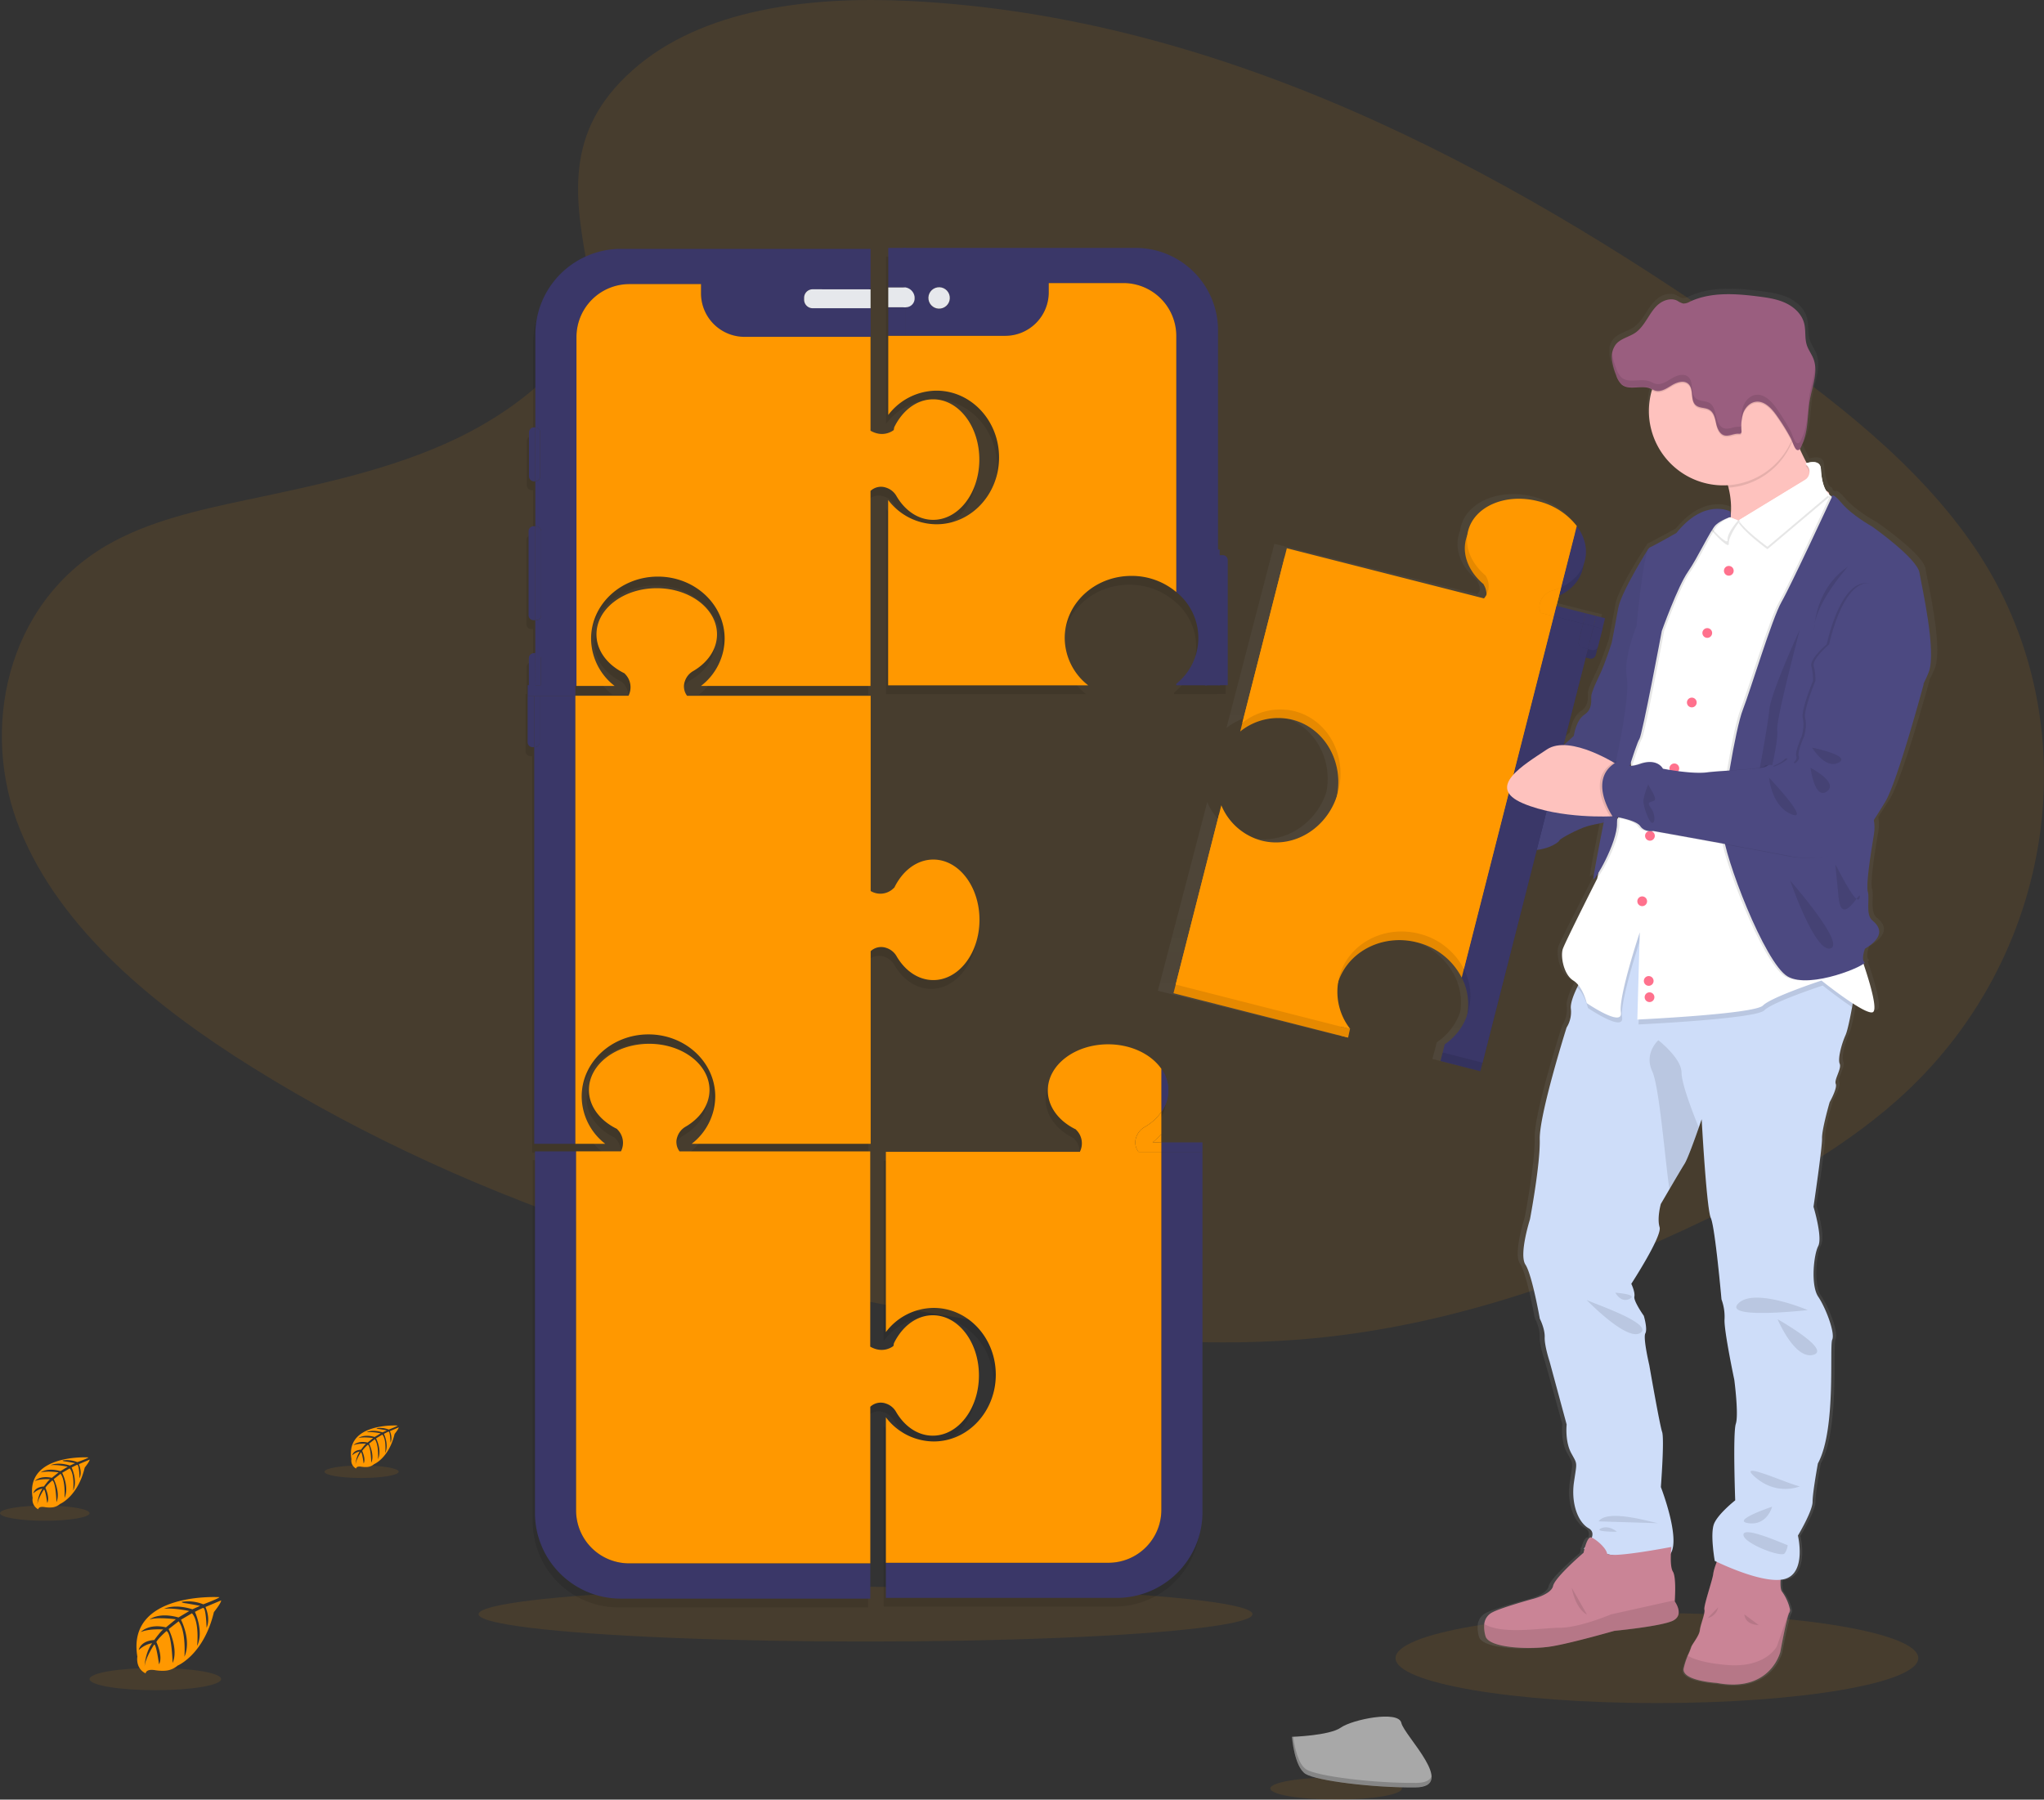 <svg data-name="Layer 1" xmlns="http://www.w3.org/2000/svg" xmlns:xlink="http://www.w3.org/1999/xlink" width="929.68" height="818.68"><rect width="100%" height="100%" fill="#333333" stroke="none"/><defs><linearGradient id="a" x1="848.51" y1="309.8" x2="848.51" y2="277.87" gradientUnits="userSpaceOnUse"><stop offset="0" stop-color="gray" stop-opacity=".25"/><stop offset=".54" stop-color="gray" stop-opacity=".12"/><stop offset="1" stop-color="gray" stop-opacity=".1"/></linearGradient><linearGradient id="b" x1="839.07" y1="807.44" x2="839.07" y2="171.94" xlink:href="#a"/></defs><ellipse cx="753.62" cy="754.32" rx="118.88" ry="20.45" fill="#ff9800" opacity=".1"/><ellipse cx="393.68" cy="734.32" rx="176" ry="12.45" fill="#ff9800" opacity=".1"/><path d="M287.63 32.01c31.52-28.09 81-33.81 126-31.57 141.44 7 269.11 75.31 379.55 152.54 40 28 79.34 58.09 105.29 96.6 52.83 78.38 37.16 187-36.3 251.53-25 22-55.29 38.81-86.4 53.74-55.3 26.55-115 47.86-177.74 53.92-44.76 4.33-90.08.81-134.58-5.22-124.32-16.86-246.35-54.15-348.61-117.94-44.86-28-87.15-62.76-105.64-108S2.55 274.99 48.35 248.2c19-11.08 41.6-16.08 63.78-20.78 32.64-6.92 65.81-13.74 95.27-27.8 30.44-14.54 66.44-42.63 60.44-74.77-6.5-34.51-11.69-64.79 19.79-92.84z" fill="#ff9800" opacity=".1"/><path fill="#ff9800" d="M164 176.91h-7.53"/><g opacity=".1"><path d="M406.65 646.34c3.84 6.53 9.86 10.74 16.64 10.74 11.58 0 21-12.27 21-27.42s-9.45-27.32-21-27.32c-5.45 0-10.42 2.72-14.15 7.19a27.09 27.09 0 0 0-3.57 5.59l-.2 1.19s-4.47 3.82-10.56.31V527.8h-86.72a7 7 0 0 1-1.05-6.54 8.36 8.36 0 0 1 3.91-4.77c6.53-3.84 10.75-9.86 10.75-16.64 0-11.58-12.28-21-27.42-21s-27.42 9.39-27.42 21c0 5.45 2.73 10.43 7.2 14.16a27.25 27.25 0 0 0 5.58 3.56l.12.2a8.53 8.53 0 0 1 1.67 10h-39.11v164.48a39 39 0 0 0 39 39h113.52v-87.28a6.91 6.91 0 0 1 7.07-1.5 8.28 8.28 0 0 1 4.74 3.87z"/><path d="M260.7 524.34h13.58a27.41 27.41 0 0 1-10.71-21.51c0-15.59 13.6-28.22 30.37-28.22s30.38 12.63 30.38 28.22a27.41 27.41 0 0 1-10.71 21.51h81.4v-87.63a7 7 0 0 1 7.07-1.5 8.33 8.33 0 0 1 4.78 3.91c3.83 6.53 9.85 10.74 16.64 10.74 11.58 0 21-12.27 21-27.41s-9.38-27.42-21-27.42c-5.46 0-10.43 2.73-14.16 7.19a27.63 27.63 0 0 0-3.57 5.59l-.19.12a8.54 8.54 0 0 1-10.57 1.41v-88.8h-83.49a7 7 0 0 1-1.05-6.54 8.31 8.31 0 0 1 3.91-4.77c6.53-3.83 10.74-9.86 10.74-16.64 0-11.58-12.27-21-27.41-21s-27.42 9.39-27.42 21c0 5.46 2.73 10.43 7.19 14.16a27.63 27.63 0 0 0 5.59 3.57l.12.19a8.53 8.53 0 0 1 1.67 10H260.7v-4.5h17.84a27.4 27.4 0 0 1-10.7-21.47c0-15.59 13.6-28.23 30.38-28.23s30.37 12.64 30.37 28.23a27.4 27.4 0 0 1-10.75 21.5h77.1v-88.7a6.94 6.94 0 0 1 7.08-1.5 8.34 8.34 0 0 1 4.77 3.91c3.83 6.53 9.86 10.74 16.64 10.74 11.58 0 21-12.27 21-27.42s-9.38-27.41-21-27.41c-5.46 0-10.43 2.72-14.16 7.19a27.09 27.09 0 0 0-3.57 5.59l-.19 1.19s-4.47 3.82-10.57.31v-82.73H281.47a39 39 0 0 0-39 39v42.22h-.59a2.29 2.29 0 0 0-2.29 2.29v20a2.3 2.3 0 0 0 2.29 2.29h.59v20.42h-.77a2.3 2.3 0 0 0-2.3 2.29v38.19a2.3 2.3 0 0 0 2.3 2.29h.77v15h-.63a2.29 2.29 0 0 0-2.29 2.29v12.3h-.5v25.92a2.28 2.28 0 0 0 2.29 2.29h.68v180.34z"/><path d="M557.43 258.84a2.3 2.3 0 0 0-2.29-2.3h-1.38v-2.51h-.75v-99.75a37.49 37.49 0 0 0-37.5-37.5h-112.5v76a27.75 27.75 0 0 1 22-11.05c15.71 0 28.45 13.61 28.45 30.39s-12.74 30.39-28.45 30.39a27.73 27.73 0 0 1-22-11.05v84.33h91a27.47 27.47 0 0 1-10.69-21.53c0-15.61 13.57-28.26 30.32-28.26a31.45 31.45 0 0 1 20.37 7.34 26.72 26.72 0 0 1 0 41.75v.67h19.75v-.07h3.67zm-30.21 261.01v-10a19 19 0 0 0 1.13-1.87 16.66 16.66 0 0 0 2.06-7.95 16.37 16.37 0 0 0-.94-5.44 18 18 0 0 0-2.25-4.38c-4.61-6.63-13.72-11.15-24.22-11.15-15.15 0-27.42 9.39-27.42 21 0 5.46 2.73 10.43 7.19 14.16a27.63 27.63 0 0 0 5.59 3.57l.12.19a8.54 8.54 0 0 1 1.67 10h-88.22v82a27.41 27.41 0 0 1 21.77-11c15.59 0 28.22 13.6 28.22 30.37s-12.63 30.38-28.22 30.38a27.41 27.41 0 0 1-21.77-11v66.19h101.23a24.06 24.06 0 0 0 24.06-24V528.01v162.8a24.06 24.06 0 0 1-24.06 24.06H401.93v16h105a39 39 0 0 0 39-39V523.71h-18.71z"/></g><path d="M286.09 711.2a24.06 24.06 0 0 1-24.06-24.06V523.8h-18.71v164.45a39 39 0 0 0 39 39h113.52v-16z" fill="#3a3768"/><path d="M402.84 638.47a8.28 8.28 0 0 1 4.77 3.91c3.84 6.53 9.86 10.74 16.64 10.74 11.58 0 21-12.27 21-27.42s-9.41-27.36-20.96-27.36c-5.45 0-10.42 2.72-14.15 7.19a27.09 27.09 0 0 0-3.57 5.59l-.2 1.19s-4.47 3.82-10.56.31V523.8h-86.72a7 7 0 0 1-1.05-6.54 8.36 8.36 0 0 1 3.91-4.77c6.53-3.84 10.75-9.86 10.75-16.64 0-11.58-12.28-21-27.42-21s-27.42 9.39-27.42 21c0 5.45 2.73 10.43 7.2 14.16a27.25 27.25 0 0 0 5.58 3.56l.12.2a8.53 8.53 0 0 1 1.67 10h-20.4v163.37a24.06 24.06 0 0 0 24.06 24.06h109.75v-71.23a6.91 6.91 0 0 1 7-1.5z" fill="#ff9800"/><path fill="#3a3768" d="M240.02 311.71h2.97v4.84h-2.97zm5.45 0h16.23v4.84h-16.23zm-2.48 0h2.48v4.84h-2.48z"/><path d="M242.31 339.92h.68v-23.38h-3v21.09a2.28 2.28 0 0 0 2.32 2.29z" fill="#3a3768"/><path d="M261.7 316.54h-16.23v21.09a2.29 2.29 0 0 1-2.3 2.29h-.18v180.42h18.71z" fill="#3a3768"/><path d="M242.99 339.92h.18a2.29 2.29 0 0 0 2.3-2.29v-21.09h-2.48z" fill="#3a3768"/><path d="M264.57 498.79c0-15.59 13.6-28.22 30.37-28.22s30.38 12.63 30.38 28.22a27.41 27.41 0 0 1-10.71 21.55h81.4v-87.63a7 7 0 0 1 7.07-1.5 8.33 8.33 0 0 1 4.78 3.91c3.83 6.53 9.85 10.74 16.64 10.74 11.58 0 21-12.27 21-27.41s-9.38-27.42-21-27.42c-5.46 0-10.43 2.73-14.16 7.19a27.63 27.63 0 0 0-3.57 5.59l-.19.12a8.54 8.54 0 0 1-10.57 1.41v-88.8h-83.49a7 7 0 0 1-1.05-6.54 8.31 8.31 0 0 1 3.91-4.77c6.53-3.83 10.74-9.86 10.74-16.64 0-11.58-12.27-21-27.41-21s-27.42 9.39-27.42 21c0 5.46 2.73 10.43 7.19 14.16a27.63 27.63 0 0 0 5.59 3.57l.12.19a8.53 8.53 0 0 1 1.67 10H261.7v203.83h13.58a27.41 27.41 0 0 1-10.71-21.55z" fill="#ff9800"/><path d="M245.97 299.08a2.29 2.29 0 0 0-2.3-2.29h-.18v14.92h2.48zm-2.57-104.67h-.5a2.29 2.29 0 0 0-2.29 2.29v20a2.3 2.3 0 0 0 2.29 2.29h.59v-24.57zm-.68 44.98a2.3 2.3 0 0 0-2.3 2.29v38.19a2.3 2.3 0 0 0 2.3 2.29h.77v-42.77z" fill="#3a3768"/><path d="M243.49 297.12h-.65a2.29 2.29 0 0 0-2.29 2.29v12.63h3z" fill="#3a3768"/><path d="M243.49 152.2v42.22a2.28 2.28 0 0 1 2.2 2.28v20a2.29 2.29 0 0 1-2.2 2.28v20.42h.35a2.29 2.29 0 0 1 2.29 2.29v38.19a2.29 2.29 0 0 1-2.29 2.29h-.37v15h.18a2.3 2.3 0 0 1 2.3 2.29v12.58h16.23v-158.7a24.06 24.06 0 0 1 24.05-24.06h32.61v4.18a19.81 19.81 0 0 0 19.81 19.81h57.37v-13.08h-26.41a3.89 3.89 0 0 1-3.87-3.85v-.84a3.88 3.88 0 0 1 3.87-3.87h26.36v-18.42h-113.5a39 39 0 0 0-38.98 38.99z" fill="#3a3768"/><path d="M245.69 216.69v-20a2.28 2.28 0 0 0-2.2-2.28v24.55a2.29 2.29 0 0 0 2.2-2.27zm.46 63.18v-38.19a2.29 2.29 0 0 0-2.29-2.29h-.37v42.77h.35a2.29 2.29 0 0 0 2.31-2.29z" fill="#3a3768"/><path d="M268.84 290.54c0-15.59 13.6-28.23 30.38-28.23s30.37 12.64 30.37 28.23a27.4 27.4 0 0 1-10.75 21.5h77.1v-88.7a6.94 6.94 0 0 1 7.08-1.5 8.34 8.34 0 0 1 4.77 3.91c3.83 6.53 9.86 10.74 16.64 10.74 11.58 0 21-12.27 21-27.42s-9.38-27.41-21-27.41c-5.46 0-10.43 2.72-14.16 7.19a27.09 27.09 0 0 0-3.57 5.59l-.19 1.19s-4.47 3.82-10.57.31v-42.7H338.6a19.81 19.81 0 0 1-19.76-19.81v-4.18h-32.59a24.06 24.06 0 0 0-24.05 24.09v158.7h17.34a27.4 27.4 0 0 1-10.7-21.5z" fill="#ff9800"/><path d="M369.61 131.6a3.88 3.88 0 0 0-3.87 3.87v.87a3.89 3.89 0 0 0 3.87 3.88h26.36v-8.59z" fill="#e6e8ec"/><path d="M548.01 252.42v59.36h6.75v-61.75h-3.65c-1.71 0-3.1 1.07-3.1 2.39zm-144-139.64h8v18h-8zm0 27h8v13h-8z" fill="#3a3768"/><path fill="#e6e8ec" d="M404.01 130.78h8v9h-8z"/><path d="M556.14 252.54h-1.88v59.17h4.17v-56.87a2.3 2.3 0 0 0-2.29-2.3zM412 130.78c2.13.48 4 4.36 4 4.36v.84s-1.88 3.87-4 3.8v13h45.19A19.82 19.82 0 0 0 477 132.96v-4.18h34a24.05 24.05 0 0 1 24 24.05v116.51a26.72 26.72 0 0 1 0 41.75v.67h14v-58.69a.29.29 0 0 1 .3-.29h4.7v-102.5a37.49 37.49 0 0 0-37.5-37.5H411.01v18zm15.14-.09a4.87 4.87 0 1 1-4.87 4.87 4.87 4.87 0 0 1 4.87-4.87z" fill="#3a3768"/><path d="M425.96 177.72c15.71 0 28.45 13.61 28.45 30.39s-12.74 30.39-28.45 30.39a27.73 27.73 0 0 1-22-11.05v84.33h91a27.47 27.47 0 0 1-10.69-21.53c0-15.61 13.57-28.26 30.32-28.26a31.45 31.45 0 0 1 20.42 7.35V152.83a24.05 24.05 0 0 0-24-24.05h-34v4.18a19.82 19.82 0 0 1-19.81 19.82h-53.19v36a27.75 27.75 0 0 1 21.95-11.06z" fill="#ff9800"/><path d="M412 139.78a4 4 0 0 0 4-3.8v-.84a5 5 0 0 0-4-4.36h-1v9z" fill="#e6e8ec"/><circle cx="562.3" cy="176.22" r="4.87" transform="rotate(-9.22 242.458 993.988)" fill="#e6e8ec"/><path d="M528.22 515.85v-10a16.71 16.71 0 0 0 0-19.64zm0 3.86h18.71v4.3h-18.71z" fill="#3a3768"/><path d="M520.67 512.69a8.34 8.34 0 0 0-3.91 4.77 7 7 0 0 0 1.05 6.55h10.41v-4.3h-4a30 30 0 0 0 4-3.86v-10a23.68 23.68 0 0 1-7.55 6.84z" fill="#ff9800"/><path d="M524.2 519.71h4v-3.86a30 30 0 0 1-4 3.86z" fill="#ff9800"/><path d="M531.41 496.05a17.07 17.07 0 0 0-3.19-9.82v19.63a17.11 17.11 0 0 0 3.19-9.81zm15.52 27.96v163.91a39 39 0 0 1-39 39h-105v-16h101.23a24.06 24.06 0 0 0 24.06-24.06V524.01z" fill="#3a3768"/><path d="M516.76 517.46a8.34 8.34 0 0 1 3.91-4.77 23.68 23.68 0 0 0 7.55-6.83v-19.63c-4.61-6.63-13.72-11.15-24.22-11.15-15.15 0-27.42 9.39-27.42 21 0 5.46 2.73 10.43 7.19 14.16a27.63 27.63 0 0 0 5.59 3.57l.12.19a8.54 8.54 0 0 1 1.67 10h-88.22v82a27.41 27.41 0 0 1 21.77-11c15.59 0 28.22 13.6 28.22 30.37s-12.63 30.38-28.22 30.38a27.41 27.41 0 0 1-21.77-11v66.19h101.23a24.06 24.06 0 0 0 24.06-24V524.01h-10.38a7 7 0 0 1-1.08-6.55z" fill="#ff9800"/><path d="M842.18 309.8c5.58-2.51 9.71-6.74 11.12-12.16a15.35 15.35 0 0 0 .38-2 17.83 17.83 0 0 0 .64-1.91c1.41-5.44-.14-11.07-3.82-15.88l-7.31 28z" transform="translate(-135.16 -40.66)" fill="url(#a)"/><path d="M1010.92 299.29c-1.14-6.69-22.26-21.18-22.26-21.18s-9.33-5-14.27-10.78c-3.16-3.68-4.15-3.64-4.45-3.14a1.5 1.5 0 0 0-.68-.23c-.2-.14-.39-.27-.57-.42a1.35 1.35 0 0 0-.79-1.37c-.24-.14-.48-.32-.72-.49-1.6-2.69-2.17-6.5-2.36-9.82-.24-4.19-5-3.14-6.63-2.67-1.12-2.1-2.21-4.28-3.24-6.46a11.85 11.85 0 0 0 1.13-2.25c2.94-6.39 2.3-13.72 3.58-20.48.92-4.89 2.84-10 2.46-14.76v-.35.07a12.65 12.65 0 0 0-.81-3.48c-.85-2.14-2.33-4-3-6.21-1.07-3.23-.39-6.79-1.28-10.06-1.11-4.14-4.61-7.34-8.57-9.17s-8.37-2.46-12.71-3c-10.85-1.36-22.38-2.17-32.28 2.39a5.8 5.8 0 0 1-3 .81 9.21 9.21 0 0 1-2.74-1.27c-2.66-1.32-6-.48-8.38 1.28s-4 4.3-5.57 6.76-3.29 5-5.75 6.61c-2.89 1.93-6.71 2.58-9 5.18a8.37 8.37 0 0 0-1.86 4.32v-.07a5.46 5.46 0 0 0 0 .57v2.1a27.3 27.3 0 0 0 1.93 7.1 9.88 9.88 0 0 0 2.62 4.46c3.48 2.83 9 .16 13.2 1.74.37.13.72.3 1.07.46 0 .16-.11.32-.16.49a33.19 33.19 0 0 0-1.35 9.41c0 18.78 15.59 34 34.82 34 .72 0 1.43 0 2.14-.08.1.37.21.75.3 1.11a36.87 36.87 0 0 1 1 12.72l-.21-1.86a9.22 9.22 0 0 0-1.45-.55 12.94 12.94 0 0 0-4.32-.66c-4.73-.06-11.85 1.84-19.45 11.06 0 0-9.7 5.39-12.55 6.69a1.34 1.34 0 0 0-.53.6s-12.97 19.59-14.31 27.04-3 16-3 16-3.24 9.66-5.33 13.94-4 8.36-4.18 10.22.76 5.94-3.24 8.54-5 9.66-5 9.66-2 1.88-4.83 4.26h-.1L854.69 338l1.87.47a2.4 2.4 0 0 0 2.46-.84 2.23 2.23 0 0 0 .41-.83l2.11-8.12.85-3.23.17-.66 1.23-4.71-4.16-1-4.87-1.21L841 314.4l1.2-4.6 1-3.9 6.29-24.14 1-3.89c-4-5.18-10.37-9.39-18.2-11.34-15.1-3.75-29.72 2.35-32.66 13.62a15.35 15.35 0 0 0-.39 2 14.59 14.59 0 0 0-.63 1.9 16.08 16.08 0 0 0-.4 6q.06.49.15 1a20.58 20.58 0 0 0 3.83 8.57 27.32 27.32 0 0 0 4.67 4.85l.07.22a9.13 9.13 0 0 1 1.31 4v.62a9.2 9.2 0 0 1-1.2 1.68l-92.26-22.93-1 3.89L693 371.8a30.12 30.12 0 0 1 9-4.75 29.32 29.32 0 0 1 3.9-1l.47-.08a27.87 27.87 0 0 1 11.18.46c11.66 2.9 19.72 12.83 21.22 24.51a29.81 29.81 0 0 1 .25 4.45 31.36 31.36 0 0 1-.6 5.65c-5 15.18-20.36 24.35-35.28 20.64a28 28 0 0 1-18.9-16.15l-1 3.9-21.44 81.95 81.71 20.32.88-3.93h.13a27.15 27.15 0 0 1-5.64-21.62c0-.13.08-.25.13-.38.1-.29.21-.57.32-.85a27.55 27.55 0 0 1 2-3.95c.4-.65.82-1.28 1.27-1.89q.42-.57.87-1.11a28.41 28.41 0 0 1 4.89-4.66l.58-.42c.66-.47 1.34-.92 2-1.34.41-.24.83-.48 1.25-.7a32.43 32.43 0 0 1 15.72-3.75 34.51 34.51 0 0 1 7.8 1A32.34 32.34 0 0 1 795 481.51a29.23 29.23 0 0 1 1.64 2.8 27.38 27.38 0 0 1 2.83 9.14 25.89 25.89 0 0 1-.2 7.65 27.22 27.22 0 0 1-10.58 13.69l-1 3.76h.11l-.15.11-1 3.75 18.66 4.64L831.74 426c7.13-.83 10.78-4 10.78-4.46s8.57-5.21 13.32-6.51c2.36-.64 5.09-1.1 7.26-1.56-2.56 12.71-5 25-4.78 25.72.07.28.53-.16 1.23-1.12a5.4 5.4 0 0 0-.09 1.12c0 .19.27.05.62-.34l-.05.24s-14.84 28.71-16 32 .28 11.71 4.85 14.5a9.78 9.78 0 0 1 2.34 2.07l-.54 1.07c-1.7 3.45-3.21 7.29-2.94 9.68a13.11 13.11 0 0 1-2 8.64s-12.85 39.71-12.56 51.14-4.57 36.51-4.57 36.51-5.28 16.16-2.14 20.76 6.71 24.67 6.71 24.67 2.43 4.6 2.28 8.5 2.29 11 2.29 11l8 28.84s-.86 7.67 2.14 13.1 2.71 3.76 1.28 13.24 1.72 18.25 6.85 21c2 1.08 2.1 2.73 1.48 4.34-1.31-.51-2.4 2.2-3.05 4.39l-.66.63.44.11c-.28 1-.44 1.84-.44 1.84s-13.41 11.15-14.27 15.19-10.28 6.13-10.28 6.13-14.27 3.9-18 5.85a6.8 6.8 0 0 0-3.94 5.41 14.84 14.84 0 0 0 .52 5.46c1.42 5.71 21.4 6.27 31 4.74s29.39-7.11 29.39-7.11 20.84-2 27-4.46 1.28-8.92 1.28-8.92v-.6c.15-2.33.58-10.78-.9-13-1.11-1.72-1.08-6-.92-8.72 4.17-7.5-4.78-30-4.78-30s1.71-22 .57-25.22-6-30.52-6-30.52-3-12.4-1.85-14.49-.72-8.09-.72-8.09-4.89-6.67-4.45-8.77-1.43-5.85-1.43-5.85 14.56-21.74 13.27-25.78.58-10.59.58-10.59 1.83-3.08 4-6.77c2.7-4.52 6-9.93 7.08-11.62 1.4-2.15 4.77-11.3 6.65-16.57.8-2.24 1.34-3.78 1.34-3.78s2.28 41 4.28 45.15 5 37.21 5 37.21a22.62 22.62 0 0 1 1.43 9.2c-.28 5.15 4.57 27.59 4.57 27.59s2.14 15.88.71 20.06-.28 35-.28 35-7.85 6-9.85 10.59.28 17.14.28 17.14l.92.43a26.43 26.43 0 0 0-1.63 5.42c-.28 2.65-4.57 14.64-4.14 16.31s-1.85 6.83-2.14 9.47-3.85 6.55-4.14 7.95a34.11 34.11 0 0 1-1.57 3.67 35 35 0 0 0-1.85 5.66c-1.43 5.86 15.55 6.83 15.55 6.83 25.12 4.6 29.69-14.21 29.69-14.21s3.14-16.72 4.28-18a2 2 0 0 0 .19-1.59 21.2 21.2 0 0 0-3.62-7.87c-.8-.93-.85-3.32-.72-5.46a12.62 12.62 0 0 0 2.15-.4c10.13-2.92 6-19.79 6-19.79s6.85-11.14 6.85-15.46 2.43-17.56 2.43-17.56c8.71-15.61 5.28-53.51 6.71-56.58s-3-14.49-6.57-19.65-2.14-19.09 0-23.13-2.14-18-2.14-18 4.14-27 4-31.22 3.57-16.58 3.57-16.58 3.71-6.41 2.85-8.36 2.85-7 1.86-9.2.85-9.06 2.71-13.1c.95-2.07 2.13-7.77 3-12.84.1-.56.2-1.12.29-1.67 4.16 2.63 8 4.59 9.36 4.06 2.55-1-1.51-14-4.29-22.1.48-.36.68-.63.48-.75-1.71-1.12.19-6.14.19-6.14 10.09-5.94 6.66-10.4 3.43-13s-1.14-10-2.1-13 1.15-16.53 2.86-26.38a18.88 18.88 0 0 0-.05-6.46c1.83-2.79 3.72-5.71 5.38-8.41 5.7-9.29 17.88-53.51 17.88-53.51l-.08-.23c1.19-2.35 2.08-4.26 2.56-5.53 3.69-9.6-3.16-38.6-4.3-45.31zm-88.68-25.46l.26-.12v.21zm-181.84 233zm126.47 241.35a4.57 4.57 0 0 1-1.81-.36z" transform="translate(-135.16 -40.66)" fill="url(#b)"/><path d="M625.99 385.23c8.23 3.12 27.36 3.46 35.86 3.46h4.18l5.45-11.1-5.45-9.25s-5-1.38-11.64-2.58c-9.8-1.76-23.21-3.14-29.6.82-10.72 6.63-9.52 14.58 1.2 18.65z" fill="#fec2be"/><path d="M661.84 388.69h4.18l5.45-11.1-5.44-9.25s-5-1.38-11.64-2.58c5.39 3.96 18.35 12.58 7.45 22.93z" opacity=".1"/><path d="M752.11 252.46l-2.4-2.78s-12.39 19.6-13.69 27-3 15.9-3 15.9-3.14 9.62-5.18 13.87-3.88 8.32-4.06 10.17.74 5.92-3.15 8.51-4.8 9.62-4.8 9.62-14.06 13.68-21.46 14-28.66 4.07-27.92 7.77-8.87 5.91-12.76 6.84 25 12 8.14 26.26c0 0 10.72 2.22 11.83 4.8s12.39-1.47 12.39-1.47 2.41-5.74 10.73-6.11 12.57-4.07 12.57-4.62 8.32-5.18 13-6.47 10.72-1.85 10.91-3.15S761 252.41 761 252.41z" fill="#4c4981"/><path d="M752.11 252.46l-2.4-2.78s-12.39 19.6-13.69 27-3 15.9-3 15.9-3.14 9.62-5.18 13.87-3.88 8.32-4.06 10.17.74 5.92-3.15 8.51-4.8 9.62-4.8 9.62-14.06 13.68-21.46 14-28.66 4.07-27.92 7.77-8.87 5.91-12.76 6.84 25 12 8.14 26.26c0 0 10.72 2.22 11.83 4.8s12.39-1.47 12.39-1.47 2.41-5.74 10.73-6.11 12.57-4.07 12.57-4.62 8.32-5.18 13-6.47 10.72-1.85 10.91-3.15S761 252.41 761 252.41z" opacity=".05"/><path d="M780.91 765.61c24.41 4.58 28.85-14.15 28.85-14.15s3.05-16.64 4.16-17.89a2 2 0 0 0 .19-1.58 21.77 21.77 0 0 0-3.52-7.84c-1.52-1.8-.28-9.29-.28-9.29l-28.29-7.21s-2.5 5.68-2.77 8.32-4.44 14.56-4 16.23-1.8 6.79-2.08 9.43-3.74 6.52-4 7.9a32.69 32.69 0 0 1-1.53 3.66 36.63 36.63 0 0 0-1.8 5.63c-1.43 5.82 15.07 6.79 15.07 6.79z" fill="#ca8496"/><path d="M780.91 765.61c24.41 4.58 28.85-14.15 28.85-14.15s3.05-16.64 4.16-17.89a2 2 0 0 0 .19-1.58l-5.88 16.84s-4.85 10.12-22.88 8.6c-10.26-.87-15.31-2.77-17.76-4.25a36.63 36.63 0 0 0-1.8 5.63c-1.38 5.83 15.12 6.8 15.12 6.8z" opacity=".1"/><path d="M799.91 739.26s-6.1.14-6.52-4.85z" opacity=".1"/><path fill="#ff9800" d="M610.15 467.07l3.87.99-.85 3.93-3.59-.91.57-4.01z"/><path opacity=".1" d="M610.15 467.07l3.87.99-.85 3.93-3.59-.91.57-4.01z"/><path fill="#3a3768" d="M723.812 288.782l1.194-4.69 4.04 1.028-1.193 4.69z"/><path fill="#3a3768" d="M705.668 284.158l1.194-4.69 13.403 3.41-1.194 4.691z"/><path fill="#3a3768" d="M719.064 287.58l1.194-4.69 4.74 1.205-1.195 4.69z"/><path d="M707.07 278.86c-.32.15-.63.31-.94.44l.78.2-1.2 4.69-5.93-1.51a7 7 0 0 1 .61-6.59 8.27 8.27 0 0 1 5-3.66 26 26 0 0 0 3.71-1.38z" fill="#ff9800"/><path d="M721.22 299.11l1.81.47a2.29 2.29 0 0 0 2.79-1.66l2.02-8.08-4-1zm-1.38-40.16c-1.38 5.4-5.39 9.61-10.81 12.1l7.1-27.9c3.6 4.79 5.11 10.4 3.71 15.8zm-1.14 39.52a2.29 2.29 0 0 1-1.65-2.78l2.06-8.09-13.4-3.41-40.87 160.54a26.66 26.66 0 0 1-8.71 34.22l-.95 3.74 18.13 4.65 47.91-188.19z" fill="#3a3768"/><path d="M717.05 295.69a2.29 2.29 0 0 0 1.65 2.78l2.52.64 2.62-10.3-4.73-1.21z" fill="#3a3768"/><path d="M700.38 276.09a8.35 8.35 0 0 1 5-3.66 26.64 26.64 0 0 0 3.7-1.38l7.11-27.9a31.79 31.79 0 0 0-17.69-11.28c-14.67-3.74-28.89 2.33-31.74 13.55-1.35 5.29.07 10.78 3.48 15.5a27 27 0 0 0 4.53 4.83l.07.22a8.54 8.54 0 0 1-.86 10.14l-89.66-22.83-20.23 79.48a27.44 27.44 0 0 1 23.75-5.34c15.11 3.85 24 20.15 19.86 36.4s-19.7 26.32-34.81 22.52a27.43 27.43 0 0 1-18.37-16.07l-20.77 81.56 79.42 20.21a27.38 27.38 0 0 1-5.08-23.48c3.85-15.1 20.14-24 36.4-19.86a31.27 31.27 0 0 1 20.35 16.03l40.87-160.54-5.87-1.51a7 7 0 0 1 .54-6.59z" fill="#ff9800"/><path d="M706.9 279.5l.17-.64c-.31.15-.62.31-.94.45z" fill="#ff9800"/><g opacity=".1"><path d="M725.03 284.12l-4.73-1.21-13.39-3.41.17-.64 2-7.81a26 26 0 0 1-3.71 1.38 8.27 8.27 0 0 0-5 3.66 9.67 9.67 0 0 0-.74 1.58 9.59 9.59 0 0 1 .73-1.58 8.35 8.35 0 0 1 5-3.66 26.64 26.64 0 0 0 3.7-1.38l7.11-27.9a31.79 31.79 0 0 0-17.69-11.28c-14.67-3.74-28.89 2.33-31.74 13.55-1.35 5.29.07 10.78 3.48 15.5a27 27 0 0 0 4.53 4.83l.07.22a8.54 8.54 0 0 1-.86 10.14l-89.66-22.83-20.23 79.48a27.44 27.44 0 0 1 23.77-5.34c15.11 3.85 24 20.15 19.86 36.4s-19.7 26.32-34.81 22.52a27.43 27.43 0 0 1-18.37-16.07l-20.77 81.56 79.42 20.21a27.38 27.38 0 0 1-5.08-23.48c3.85-15.1 20.14-24 36.4-19.86a31.27 31.27 0 0 1 20.35 16.03 26.66 26.66 0 0 1-8.71 34.22l-.95 3.74 18.13 4.65 47.91-188.19 1.81.47a2.29 2.29 0 0 0 2.79-1.66l2.02-8.12 1.19-4.69zm-18.44-5c-.15.07-.3.15-.45.21zm-6.8 3.59l5.93 1.51z"/><path d="M719.84 258.95c1.37-5.4-.14-11-3.71-15.8l-7.1 27.9c5.45-2.49 9.46-6.71 10.81-12.1z"/></g><path fill="#3a3768" d="M724.793 284.913l1.194-4.69 4.041 1.028-1.194 4.69z"/><path fill="#3a3768" d="M706.651 280.291l1.194-4.69 13.403 3.411-1.194 4.69z"/><path fill="#3a3768" d="M720.05 283.693l1.193-4.69 4.739 1.206-1.194 4.69z"/><path d="M708.06 274.98l-.94.45.77.19-1.19 4.72-5.93-1.51a6.94 6.94 0 0 1 .6-6.59 8.32 8.32 0 0 1 5-3.66 25.87 25.87 0 0 0 3.7-1.38z" fill="#ff9800"/><path d="M722.2 295.24l1.82.46a2.29 2.29 0 0 0 2.82-1.66l2.06-8.08-4-1zm-1.36-40.16c-1.37 5.39-5.38 9.6-10.81 12.09l7.11-27.9c3.58 4.79 5.09 10.4 3.7 15.81z" fill="#3a3768"/><path d="M719.69 294.6a2.29 2.29 0 0 1-1.65-2.79l2-8.08-13.34-3.39-40.86 160.52a26.62 26.62 0 0 1-8.71 34.21l-.95 3.74 18.14 4.62 47.9-188.19z" fill="#3a3768"/><path d="M718.04 291.81a2.29 2.29 0 0 0 1.65 2.79l2.51.64 2.64-10.31-4.74-1.2z" fill="#3a3768"/><path d="M701.37 272.21a8.32 8.32 0 0 1 5-3.66 25.87 25.87 0 0 0 3.7-1.38l7.1-27.9a31.78 31.78 0 0 0-17.68-11.28c-14.68-3.73-28.89 2.33-31.75 13.56-1.34 5.28.07 10.77 3.49 15.49a27.06 27.06 0 0 0 4.53 4.84l.07.21a8.56 8.56 0 0 1-.86 10.14l-89.67-22.82-20.26 79.47a27.42 27.42 0 0 1 23.8-5.33c15.1 3.84 24 20.14 19.86 36.4s-19.71 26.31-34.86 22.47a27.46 27.46 0 0 1-18.34-16.08l-20.76 81.56 79.41 20.22a27.38 27.38 0 0 1-5.07-23.48c3.84-15.11 20.14-24 36.4-19.86a31.2 31.2 0 0 1 20.36 16.08l40.86-160.52-5.93-1.51a7 7 0 0 1 .6-6.62z" fill="#ff9800"/><path d="M707.89 275.63l.16-.65c-.31.15-.62.31-.93.45z" fill="#ff9800"/><path d="M693.84 575.34c3 4.57 6.52 24.55 6.52 24.55s2.36 4.57 2.22 8.46 2.22 11 2.22 11l7.77 28.71s-.84 7.63 2.08 13 2.63 3.74 1.25 13.17 1.66 18.17 6.65 21-2.22 9.29-2.22 9.29 31.9 8.6 38.56 3.33-3.47-31.35-3.47-31.35 1.67-21.91.56-25.1-5.83-30.37-5.83-30.37-2.91-12.35-1.8-14.43-.69-8-.69-8-4.72-6.66-4.3-8.74-1.39-5.82-1.39-5.82 14.12-21.7 12.87-25.77.55-10.54.55-10.54l3.94-6.74c2.63-4.5 5.81-9.89 6.88-11.57 1.36-2.14 4.64-11.24 6.47-16.49l1.3-3.76s2.22 40.78 4.16 44.94 4.85 37 4.85 37a23 23 0 0 1 1.39 9.15c-.28 5.13 4.44 27.46 4.44 27.46s2.08 15.81.69 20-.28 34.82-.28 34.82-7.63 6-9.57 10.54.28 17 .28 17 22.19 11.1 32 8.19 5.82-19.7 5.82-19.7 6.66-11.09 6.66-15.39 2.42-17.43 2.42-17.43c8.46-15.53 5.13-53.25 6.52-56.3s-2.92-14.43-6.38-19.56-2.08-19 0-23-2.14-17.91-2.14-17.91 4-26.91 3.88-31.07 3.47-16.5 3.47-16.5 3.6-6.38 2.77-8.33 2.77-6.93 1.8-9.15.84-9 2.64-13c.92-2.06 2.07-7.74 3-12.77.85-4.79 1.48-9 1.48-9l-22.89-18.45-57.14-15-21.49-6.93-20.95 33a83.89 83.89 0 0 0-4.07 7.43c-1.65 3.43-3.12 7.25-2.86 9.63a13.31 13.31 0 0 1-1.94 8.6s-12.49 39.52-12.21 50.9-4.44 36.33-4.44 36.33-5.13 16.08-2.05 20.67z" fill="#ceddf9"/><path d="M778.3 253.84c.88-.36 61.21-25.28 52.9-30.23-4.93-2.94-11-15.4-15.16-25.15-2.9-6.81-4.87-12.3-4.87-12.3s-48.42-8.6-31.09 21.08a55 55 0 0 1 6.11 14.62c4.94 20.22-7.49 31.61-7.89 31.98z" fill="#fec2be"/><path d="M780.08 207.24a55 55 0 0 1 6.11 14.62 33.81 33.81 0 0 0 28.59-20.09 32.2 32.2 0 0 0 1.26-3.31c-2.9-6.81-4.87-12.3-4.87-12.3s-48.42-8.6-31.09 21.08z" opacity=".1"/><path d="M749.98 186.99a33.83 33.83 0 1 0 1.32-9.37 33.84 33.84 0 0 0-1.32 9.37z" fill="#fec2be"/><path d="M717.34 449.2c3.54 3.22 4.9 9.35 4.9 9.35s16.65 11.37 15.54 4.16 8.6-36.34 8.6-36.34l-1.11 39.67s53.25-2.5 57.14-6.38 26.63-11.32 26.63-11.32 7 5.59 13.36 9.83c.85-4.79 1.48-9 1.48-9l-22.89-18.45-57.14-15-21.49-6.93-20.95 33a83.89 83.89 0 0 0-4.07 7.41z" opacity=".1"/><path d="M715.59 446.07c4.44 2.77 6.1 10.26 6.1 10.26s16.64 11.37 15.53 4.16 8.6-36.34 8.6-36.34l-1.11 39.67s53.26-2.48 57.13-6.38 26.63-11.37 26.63-11.37 19.7 15.81 23.3 14.42-6.38-28.29-6.38-28.29l-10.25-157.55s2.77-46.88-1.39-48.55a6 6 0 0 1-1.75-1.09c-2.74-2.46-3.56-7.46-3.8-11.66-.27-5-6.93-2.5-6.93-2.5l3.88 5-34.37 20.9-.3.18a38 38 0 0 0-4.13-1.87c-3-1.17-7.09-2.27-9.74-1.18a9.42 9.42 0 0 0-3.64 3.28 41.22 41.22 0 0 0-4.68 9.48l-12.45 21.07s-6.38 28-6.38 29.13-1.94 26.63-4.16 29.4-4.44 16.64-3.61 20.8-1.39 19.7-1.39 19.7c-9.15 7.49-13.86 33-13.86 33s-14.46 28.6-15.6 31.9.31 11.7 4.75 14.43z" fill="#fff"/><path d="M790.78 237.85c3.37 5 13.11 12 13.11 12L832 226.1c-2.74-2.46-3.56-7.46-3.8-11.67-.27-5-6.93-2.49-6.93-2.49l.81 1a4.48 4.48 0 0 1-1.21 6.57z" opacity=".1"/><path d="M790.78 236.74c3.37 5 13.11 12 13.11 12L832 224.99c-2.74-2.46-3.56-7.46-3.8-11.66-.27-5-6.93-2.5-6.93-2.5l.81 1a4.47 4.47 0 0 1-1.21 6.56z" fill="#fff"/><path d="M777.78 240.48c3.63 4.34 8.78 9.27 8.54 6.8s3.07-7.92 5.18-10.36a15.35 15.35 0 0 0-10.08.28 9.34 9.34 0 0 0-3.64 3.28z" opacity=".1"/><path d="M777.23 238.81c3.63 4.35 8.77 9.27 8.53 6.81s2.73-6.47 4.84-8.91c-3-1.17-7.08-2.27-9.74-1.17a9.3 9.3 0 0 0-3.63 3.27z" fill="#fff"/><circle cx="786.32" cy="259.67" r="2.22" fill="#ff718d"/><circle cx="769.49" cy="319.58" r="2.22" fill="#ff718d"/><circle cx="750.45" cy="380.24" r="2.22" fill="#ff718d"/><circle cx="749.89" cy="446.25" r="2.22" fill="#ff718d"/><circle cx="776.52" cy="287.96" r="2.22" fill="#ff718d"/><circle cx="761.54" cy="349.54" r="2.22" fill="#ff718d"/><circle cx="746.93" cy="410.01" r="2.22" fill="#ff718d"/><circle cx="750.26" cy="453.65" r="2.22" fill="#ff718d"/><path d="M832 226.34s-.37-3.33 4.43 2.41 13.87 10.72 13.87 10.72 20.53 14.43 21.64 21.08 7.76 35.51 4.25 45.12-30.35 55.67-30.35 55.67 7 8.33 5.37 18.13-3.7 23.3-2.78 26.26-1.11 10.35 2 12.94 6.47 7-3.33 12.94c0 0-1.85 5-.19 6.11s-24.59 12.57-35 6.47-29-54.92-29.4-65.83 5.73-47 9.06-55.48 13.32-41.61 17.57-49S832 226.34 832 226.34z" opacity=".1"/><path d="M833.1 226.34s-.37-3.33 4.44 2.41 13.87 10.72 13.87 10.72 20.53 14.43 21.64 21.08 7.76 35.51 4.25 45.12-30.33 55.67-30.33 55.67 7 8.33 5.37 18.13-3.7 23.3-2.78 26.26-1.11 10.35 2 12.94 6.47 7-3.33 12.94c0 0-1.85 5-.19 6.11s-24.59 12.57-35 6.47-29-54.92-29.4-65.83 5.73-47 9.06-55.48 13.32-41.61 17.57-49 22.83-47.54 22.83-47.54z" fill="#4c4981"/><path d="M840.5 257.82s-15.9 17.57-15.35 29.22c0 0-.18-18.87 15.35-29.22zm-22 28.85c0 .55-10.73 40.49-10.17 45.49s-3.15 19.78-3.15 19.78l-5-1.29s3.88-20.53 4.62-28.11 13.7-35.87 13.7-35.87zm-4.26 113.91c.37.55 25.34 28.84 18.31 30.88s-18.31-30.88-18.31-30.88zm20.53-7.24c.55.37 10 20.34 11.09 15s-8.13 14.61-9.61-.18zm-47.93-160.67s-10.31-6.29-23.26 9.8c0 0-9.43 5.36-12.2 6.66s-5.92 35.69-5.92 35.69-6.1 14.79-4.44 23.3-4.8 37.72-4.8 37.72-10.74 52.5-10.38 54 10.91-16.46 10.73-25.34 8.87-36.61 10.17-38.28 10.17-49.18 10.17-49.18 7.21-20.16 11.83-26.82 10.36-19.23 12.76-21.45a24.44 24.44 0 0 1 5.73-3.7z" opacity=".1"/><path d="M786.97 232.67s-11.56-6.29-24.5 9.8c0 0-9.44 5.36-12.21 6.66s-5.92 35.69-5.92 35.69-6.1 14.79-4.44 23.3-4.8 37.72-4.8 37.72-10.73 52.52-10.36 54 10.91-16.46 10.73-25.34 8.87-36.61 10.17-38.28 10.2-49.18 10.2-49.18 7.21-20.16 11.83-26.82 10.36-19.23 12.76-21.45 6.84-3.7 6.84-3.7z" fill="#4c4981"/><path d="M736.21 348.24s-22-14.42-32.64-7.3-28 17.2-10.91 24.5 40.77 5.9 40.77 5.9z" fill="#fec2be"/><path d="M751.51 487.4c3.28 7 6 42.38 7.82 53.59 2.63-4.5 5.81-9.89 6.88-11.57 1.36-2.14 4.64-11.24 6.47-16.49-2.09-5.08-7.86-19.64-7.86-25 0-6.52-10.54-14.7-10.54-14.7s-6.65 5.85-2.77 14.17zm70.73 108.59s-24.41-10.4-31.62-3 31.62 3 31.62 3zm-13.73 4.16s24.69 13.87 16.23 16.19-16.23-16.19-16.23-16.19zm-73.78-12.06s10.54.69 6.52 2.77-6.52-2.77-6.52-2.77zm-13.18 3.19c.14.69 30.65 10.54 24.69 15s-24.69-15-24.69-15zm97.08 84.88c-4.57-.7-30.09-12.49-20.11-4s20.11 4 20.11 4zm-12.62 9.29s-2.22 8.6-10.68 7.49 10.68-7.49 10.68-7.49zm7.08 17.47c-1.53-.41-19.7-8.73-20.11-4.85s17.33 10.68 18.72 8.6a7.44 7.44 0 0 0 1.39-3.75zm-58.81-9.98c-2.22-.14-23-6.8-27.18-.84zm-18.86 3.88s-3.61-3.19-7.21-1.53 7.21 1.53 7.21 1.53zm46.05 34.4a6.21 6.21 0 0 1-4.72 4.85z" opacity=".1"/><path d="M675.64 744.25c1.39 5.69 20.81 6.24 30.1 4.72s28.57-7.08 28.57-7.08 20.25-1.94 26.21-4.43 1.25-8.88 1.25-8.88v-.6c.14-2.32.56-10.73-.87-13-1.66-2.64-.69-11.24-.69-11.24s-28.71 5.55-29.27 2.92-5-6.38-7.07-7.21-3.61 6.93-3.61 6.93-13 11.1-13.87 15.12-10 6.1-10 6.1-13.87 3.88-17.48 5.82a6.71 6.71 0 0 0-3.82 5.39 15 15 0 0 0 .55 5.44z" fill="#ca8496"/><path d="M675.64 744.25c1.39 5.69 20.81 6.24 30.1 4.72s28.57-7.08 28.57-7.08 20.25-1.94 26.21-4.43 1.25-8.88 1.25-8.88v-.6l-29 6.43s-14.29 6.1-23.44 6.1c-8 0-25.9 3.27-34.2-1.69a15 15 0 0 0 .51 5.43z" opacity=".1"/><path d="M714.89 722.34s1.39 9.15 6.94 12.2zm36.41-544.72a9.92 9.92 0 0 0 1.65.69c2.6.7 5.14-1.06 7.45-2.46s5.5-2.44 7.5-.62c2.61 2.37.72 7.43 3.41 9.72 1.7 1.45 4.4.95 6.29 2.14s2.46 3.8 2.94 6.05 1.44 4.82 3.64 5.48 4.25-.79 6.42-.71c.45 0 1 .07 1.28-.25a1.35 1.35 0 0 0 .21-1 21.37 21.37 0 0 1 .71-8c.89-2.56 3-4.87 5.64-5.28 3.89-.6 7.16 2.81 9.45 6a98.28 98.28 0 0 1 6.56 10.56 6.78 6.78 0 0 1 .33.73 33.84 33.84 0 1 0-63.48-23z" opacity=".1"/><path d="M807.89 188.82c-2.29-3.22-5.56-6.62-9.46-6-2.67.41-4.73 2.72-5.63 5.27a21.18 21.18 0 0 0-.7 8 1.4 1.4 0 0 1-.22 1c-.31.33-.83.28-1.28.26-2.17-.08-4.33 1.33-6.42.71s-3.16-3.23-3.64-5.48-1-4.82-2.94-6.05-4.59-.69-6.29-2.15c-2.69-2.28-.79-7.35-3.41-9.72-2-1.81-5.19-.77-7.5.63s-4.85 3.15-7.46 2.45c-.88-.24-1.67-.74-2.53-1.07-4.11-1.57-9.44 1.09-12.82-1.73a9.91 9.91 0 0 1-2.56-4.43 28.19 28.19 0 0 1-1.87-7.07 9.45 9.45 0 0 1 1.88-6.89c2.2-2.59 5.92-3.24 8.73-5.15 2.39-1.64 4-4.13 5.58-6.58s3.11-5 5.42-6.73 5.55-2.59 8.13-1.28a9 9 0 0 0 2.67 1.27 5.52 5.52 0 0 0 2.95-.81c9.62-4.53 20.82-3.73 31.37-2.38 4.22.54 8.5 1.17 12.35 3s7.25 5 8.33 9.12c.86 3.26.2 6.81 1.24 10 .7 2.18 2.14 4 3 6.19 2.25 5.85-.44 12.27-1.58 18.43-1.24 6.73-.62 14-3.48 20.38-.56 1.25-1.19 3.44-2.6 2.62-1-.61-2.06-4.16-2.66-5.27a97.17 97.17 0 0 0-6.6-10.54z" fill="#9a5e7f"/><path d="M868.84 297.21l5 14.24s-11.84 44-17.39 53.25-13.68 21.08-13.68 21.08-13.68 6.85-29.59 3.7-62.34-11.46-62.34-11.46-3.89.74-5.92-2.22-12.6-4.46-12.6-4.46-12.2-17.75 2.78-25.15c0 0 1.85 4.07 9.8 1.3s10.35 2.21 10.35 2.21 13 2.59 20.16 1.67 25.15-1.3 27-2.78a2.38 2.38 0 0 1 3.33.19s4.43-1.66 5.91-3.33 3.52 1.85 3.52 1.85 2.59-1.48 1.85-3.33 2.4-8.87 2.4-8.87 1.48-4.63.56-8.33 4.62-17 4.62-17a23.53 23.53 0 0 0-.74-6.66c-.93-3.32 7-10 7-10s7.76-37.73 24.22-25.34 13.76 29.44 13.76 29.44z" opacity=".1"/><path d="M869.9 297.21l5 14.24s-11.84 44-17.39 53.25-13.67 21.08-13.67 21.08-13.68 6.85-29.59 3.7-62.32-11.46-62.32-11.46-3.88.74-5.91-2.22-12.59-4.46-12.59-4.46-12.2-17.75 2.78-25.15c0 0 1.85 4.07 9.8 1.3s10.35 2.21 10.35 2.21 13 2.59 20.16 1.67 25.15-1.3 27-2.78a2.38 2.38 0 0 1 3.33.19s4.43-1.66 5.91-3.33 3.52 1.85 3.52 1.85 2.59-1.48 1.85-3.33 2.4-8.87 2.4-8.87 1.48-4.63.55-8.33 4.63-17 4.63-17a23.53 23.53 0 0 0-.74-6.66c-.93-3.32 7-10 7-10s7.76-37.73 24.22-25.34 13.71 29.44 13.71 29.44z" fill="#4c4981"/><path d="M749.71 356.75c.18 1.3 4.25 6.47 2.77 7.4s-3.88.37-1.66 3.33 2 7.39.55 6.84-3.88-7.21-3.88-9.8 2.22-7.77 2.22-7.77zm54.92-2.96s1.11 12.95 10.21 16.65-10.21-16.65-10.21-16.65zm18.86-4.45c.55.19 12.94 6.85 7.4 10.73s-7.4-10.73-7.4-10.73zm.74-9.23s18.12 3.7 12 6.84-12-6.84-12-6.84zm-31.39-155.19c.9-2.55 3-4.86 5.63-5.27 3.9-.6 7.17 2.81 9.46 6a98.28 98.28 0 0 1 6.56 10.56c.6 1.11 1.62 4.65 2.66 5.26 1.41.83 2-1.36 2.6-2.61 2.86-6.36 2.24-13.65 3.48-20.38.73-3.93 2.08-8 2.38-11.9.43 4.84-1.47 9.93-2.38 14.85-1.24 6.73-.62 14-3.48 20.39-.56 1.25-1.19 3.44-2.6 2.61-1-.61-2.06-4.15-2.66-5.26a98.28 98.28 0 0 0-6.56-10.56c-2.29-3.21-5.56-6.62-9.46-6-2.67.41-4.73 2.72-5.63 5.27a14.67 14.67 0 0 0-.74 4.16 19.36 19.36 0 0 1 .74-7.12zm-57.81-17.58a9.89 9.89 0 0 0 2.56 4.44c3.38 2.82 8.71.16 12.82 1.73.86.32 1.65.83 2.53 1.07 2.61.69 5.16-1.06 7.46-2.46s5.51-2.43 7.5-.62c2.62 2.37.72 7.43 3.41 9.72 1.7 1.45 4.4 1 6.29 2.15s2.46 3.79 2.94 6 1.43 4.82 3.64 5.48 4.25-.78 6.42-.7c.45 0 1 .07 1.28-.26a.94.94 0 0 0 .15-.28c0 .75 0 1.49.07 2.23a1.41 1.41 0 0 1-.22 1c-.31.32-.83.27-1.28.25-2.17-.07-4.33 1.33-6.42.71s-3.16-3.22-3.64-5.48-1-4.82-2.94-6-4.59-.7-6.29-2.15c-2.69-2.29-.79-7.36-3.41-9.72-2-1.82-5.19-.78-7.5.62s-4.85 3.15-7.46 2.46c-.88-.24-1.67-.75-2.53-1.07-4.11-1.57-9.44 1.09-12.82-1.73a9.94 9.94 0 0 1-2.56-4.44 28.22 28.22 0 0 1-1.87-7.06 11.43 11.43 0 0 1 .06-2.48 29.75 29.75 0 0 0 1.81 6.59z" opacity=".1"/><path d="M99.78 726.58s-42.28-2.55-37.3 27.07c0 0-1 5.24 3.76 7.62 0 0 .07-2.2 4.34-1.46a19.9 19.9 0 0 0 4.59.23 9.56 9.56 0 0 0 5.61-2.32s11.89-4.91 16.51-24.34c0 0 3.42-4.23 3.28-5.32l-7.13 3s2.44 5.15.52 9.43c0 0-.23-9.24-1.6-9-.28 0-3.71 1.78-3.71 1.78s4.2 9 1 15.49c0 0 1.2-11.05-2.34-14.84l-5 2.93s4.9 9.26 1.58 16.82c0 0 .85-11.59-2.64-16.1l-4.55 3.55s4.61 9.12 1.8 15.39c0 0-.37-13.49-2.78-14.51 0 0-4 3.51-4.59 5 0 0 3.15 6.63 1.19 10.13 0 0-1.2-9-2.18-9 0 0-4 5.95-4.38 10 0 0 .17-6.07 3.42-10.61a11.91 11.91 0 0 0-6.07 3.15s.61-4.21 7.05-4.58c0 0 3.28-4.52 4.15-4.79 0 0-6.4-.54-10.28 1.18 0 0 3.42-4 11.46-2.16l4.49-3.67s-8.43-1.15-12 .12c0 0 4.11-3.51 13.21-.95l4.89-2.93s-7.18-1.55-11.46-1c0 0 4.51-2.43 12.9.21l3.49-1.57s-5.26-1-6.8-1.2-1.63-.59-1.63-.59a18.26 18.26 0 0 1 9.89 1.1s7.43-2.8 7.31-3.26z" fill="#ff9800"/><ellipse cx="70.66" cy="763.85" rx="29.92" ry="5.06" fill="#ff9800" opacity=".1"/><path d="M180.84 648.51s-23.84-1.44-21 15.27a4.08 4.08 0 0 0 2.12 4.29s0-1.24 2.45-.82a11.73 11.73 0 0 0 2.59.13 5.47 5.47 0 0 0 3.16-1.31s6.68-2.73 9.32-13.73c0 0 1.93-2.39 1.85-3l-4 1.71s1.37 2.91.29 5.32c0 0-.13-5.21-.9-5.09-.16 0-2.09 1-2.09 1s2.36 5 .58 8.73c0 0 .67-6.23-1.32-8.37l-2.85 1.7s2.76 5.22.89 9.48c0 0 .48-6.54-1.49-9.08l-2.56 2s2.59 5.15 1 8.68c0 0-.21-7.61-1.57-8.18a16 16 0 0 0-2.59 2.79s1.78 3.74.68 5.71c0 0-.68-5.07-1.23-5.09 0 0-2.24 3.35-2.47 5.66a12.2 12.2 0 0 1 1.92-6 6.78 6.78 0 0 0-3.42 1.78s.35-2.38 4-2.58c0 0 1.84-2.55 2.34-2.7 0 0-3.61-.31-5.8.66 0 0 1.93-2.24 6.46-1.22l2.53-2.07s-4.75-.65-6.76.07c0 0 2.32-2 7.45-.54l2.75-1.64a24.71 24.71 0 0 0-6.46-.56s2.55-1.38 7.27.11l2-.88s-3-.59-3.83-.68-.92-.33-.92-.33a10.32 10.32 0 0 1 5.58.62s4.14-1.58 4.03-1.84z" fill="#ff9800"/><ellipse cx="164.46" cy="669.52" rx="16.87" ry="2.85" fill="#ff9800" opacity=".1"/><path d="M40.19 663.01s-28.78-1.74-25.35 18.43a4.92 4.92 0 0 0 2.56 5.18s0-1.5 2.95-1a13.14 13.14 0 0 0 3.13.15 6.46 6.46 0 0 0 3.82-1.58s8.09-3.34 11.24-16.56c0 0 2.32-2.88 2.23-3.62l-4.93 2.08s1.65 3.5.35 6.41c0 0-.16-6.28-1.09-6.13-.19 0-2.52 1.21-2.52 1.21s2.85 6.1.7 10.54c0 0 .81-7.52-1.6-10.1l-3.41 2s3.33 6.3 1.07 11.44c0 0 .58-7.89-1.79-11l-3.1 2.42s3.13 6.21 1.22 10.48c0 0-.25-9.19-1.89-9.88 0 0-2.71 2.39-3.13 3.37 0 0 2.15 4.51.82 6.89 0 0-.82-6.12-1.49-6.15 0 0-2.7 4.06-3 6.84a14.75 14.75 0 0 1 2.33-7.22 8.09 8.09 0 0 0-4.14 2.14s.42-2.87 4.81-3.12c0 0 2.23-3.07 2.82-3.26 0 0-4.35-.37-7 .8 0 0 2.33-2.7 7.8-1.47l3.06-2.5s-5.74-.78-8.17.09c0 0 2.8-2.4 9-.65l3.33-2s-4.89-1.06-7.8-.68c0 0 3.07-1.66 8.78.14l2.38-1.07s-3.58-.7-4.63-.81-1.11-.4-1.11-.4a12.36 12.36 0 0 1 6.73.74s5.11-1.82 5.02-2.15z" fill="#ff9800"/><ellipse cx="20.37" cy="688.38" rx="20.37" ry="3.44" fill="#ff9800" opacity=".1"/><ellipse cx="607.72" cy="813.62" rx="29.92" ry="5.06" fill="#ff9800" opacity=".1"/><path d="M587.63 790.12s17.07-.53 22.21-4.19 26.25-8 27.53-2.16 25.65 29.21 6.38 29.37-44.77-3-49.91-6.13-6.21-16.89-6.21-16.89z" fill="#a8a8a8"/><path d="M644.09 811.09c-19.27.16-44.77-3-49.9-6.12-3.91-2.39-5.47-10.93-6-14.87h-.57s1.08 13.76 6.21 16.89 30.64 6.28 49.91 6.13c5.56 0 7.48-2 7.38-5-.76 1.83-2.89 2.94-7.03 2.97z" opacity=".2"/></svg>